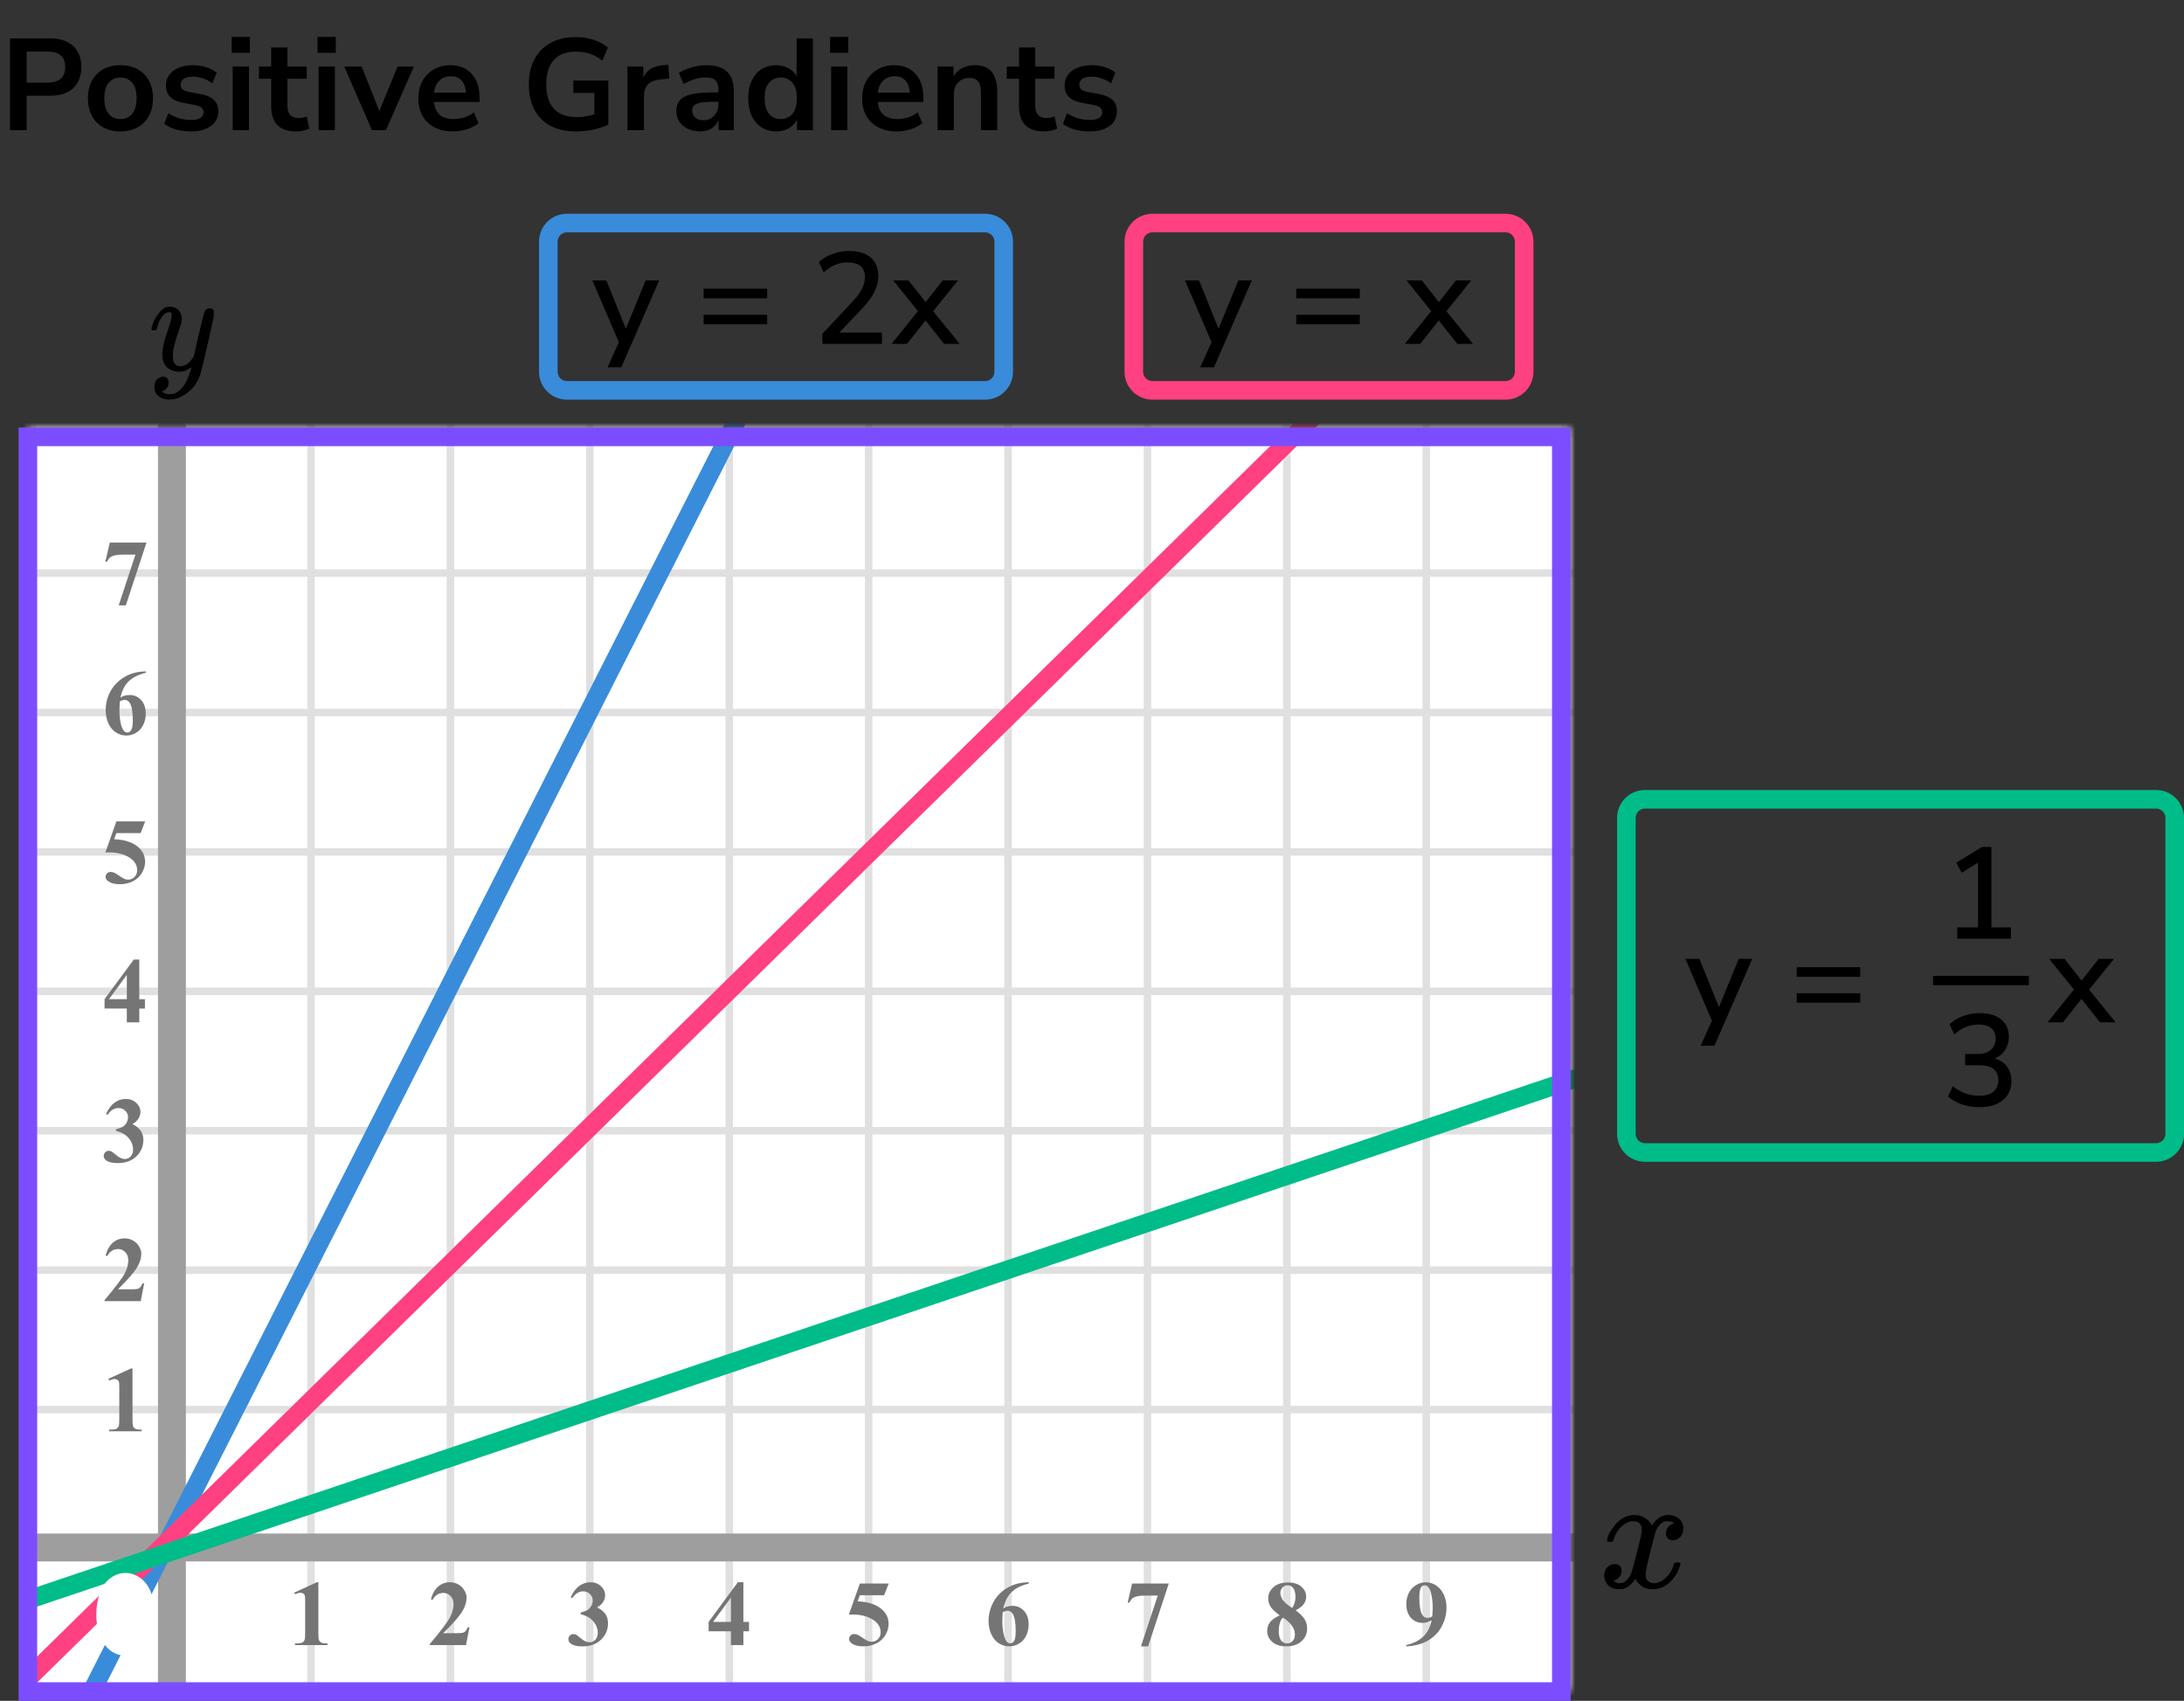 <?xml version="1.0" encoding="UTF-8"?> <svg xmlns="http://www.w3.org/2000/svg" width="235" height="183" viewBox="0 0 235 183" fill="none"><rect x="0" y="0" width="235" height="183" fill="#333333" stroke="none"/><mask id="mask0" maskUnits="userSpaceOnUse" x="3" y="46" width="166" height="136"><rect x="3" y="46" width="166" height="136" fill="#C4C4C4"></rect></mask><g mask="url(#mask0)"><mask id="mask1" maskUnits="userSpaceOnUse" x="-130" y="-131" width="500" height="484"><rect x="-130" y="-131" width="500" height="483.871" fill="white"></rect></mask><g mask="url(#mask1)"><rect x="-130" y="-131" width="500" height="483.871" fill="white"></rect><line x1="370" y1="181.661" x2="-133.226" y2="181.661" stroke="#E0E0E0" stroke-width="0.806"></line><line x1="370" y1="166.663" x2="-133.226" y2="166.663" stroke="#E0E0E0" stroke-width="0.81"></line><line x1="370" y1="151.661" x2="-133.226" y2="151.661" stroke="#E0E0E0" stroke-width="0.806"></line><line x1="370" y1="136.661" x2="-133.226" y2="136.661" stroke="#E0E0E0" stroke-width="0.806"></line><line x1="370" y1="121.661" x2="-133.226" y2="121.661" stroke="#E0E0E0" stroke-width="0.806"></line><line x1="370" y1="106.663" x2="-133.226" y2="106.663" stroke="#E0E0E0" stroke-width="0.81"></line><line x1="370" y1="91.661" x2="-133.226" y2="91.661" stroke="#E0E0E0" stroke-width="0.806"></line><line x1="370" y1="76.661" x2="-133.226" y2="76.661" stroke="#E0E0E0" stroke-width="0.806"></line><line x1="370" y1="61.661" x2="-133.226" y2="61.661" stroke="#E0E0E0" stroke-width="0.806"></line><line x1="370" y1="46.663" x2="-133.226" y2="46.663" stroke="#E0E0E0" stroke-width="0.81"></line><line x1="3.468" y1="352.871" x2="3.468" y2="-131" stroke="#E0E0E0" stroke-width="0.806"></line><line x1="18.468" y1="352.871" x2="18.468" y2="-131" stroke="#E0E0E0" stroke-width="0.806"></line><line x1="33.468" y1="352.871" x2="33.468" y2="-131" stroke="#E0E0E0" stroke-width="0.806"></line><line x1="48.466" y1="352.871" x2="48.466" y2="-131" stroke="#E0E0E0" stroke-width="0.81"></line><line x1="63.468" y1="352.871" x2="63.468" y2="-131" stroke="#E0E0E0" stroke-width="0.806"></line><line x1="78.468" y1="352.871" x2="78.468" y2="-131" stroke="#E0E0E0" stroke-width="0.806"></line><line x1="93.468" y1="352.871" x2="93.468" y2="-131" stroke="#E0E0E0" stroke-width="0.806"></line><line x1="108.466" y1="352.871" x2="108.466" y2="-131" stroke="#E0E0E0" stroke-width="0.81"></line><line x1="123.468" y1="352.871" x2="123.468" y2="-131" stroke="#E0E0E0" stroke-width="0.806"></line><line x1="138.468" y1="352.871" x2="138.468" y2="-131" stroke="#E0E0E0" stroke-width="0.806"></line><line x1="153.468" y1="352.871" x2="153.468" y2="-131" stroke="#E0E0E0" stroke-width="0.806"></line><line x1="168.466" y1="352.871" x2="168.466" y2="-131" stroke="#E0E0E0" stroke-width="0.81"></line></g><line x1="18.5" y1="-68" x2="18.5" y2="235" stroke="#9E9E9E" stroke-width="3"></line><line x1="-110" y1="166.5" x2="264" y2="166.5" stroke="#9E9E9E" stroke-width="3"></line><path d="M2 197.5L86 32" stroke="#398CDA" stroke-width="2"></path><path d="M-3 186.5L159.5 27" stroke="#FF4081" stroke-width="2"></path><path d="M-5.5 175L181.5 112" stroke="#00BC89" stroke-width="2"></path></g><path d="M15.634 173.689C15.634 174.35 15.541 174.967 15.355 175.54C15.245 175.892 15.095 176.18 14.906 176.404C14.721 176.629 14.509 176.808 14.271 176.941C14.034 177.072 13.775 177.137 13.495 177.137C13.176 177.137 12.888 177.055 12.631 176.893C12.374 176.73 12.146 176.497 11.947 176.194C11.804 175.973 11.679 175.678 11.571 175.311C11.431 174.812 11.361 174.298 11.361 173.768C11.361 173.048 11.462 172.387 11.664 171.785C11.83 171.287 12.082 170.906 12.421 170.643C12.759 170.376 13.117 170.242 13.495 170.242C13.879 170.242 14.237 170.374 14.569 170.638C14.905 170.898 15.15 171.25 15.307 171.692C15.525 172.301 15.634 172.967 15.634 173.689ZM14.13 173.68C14.13 172.521 14.123 171.845 14.11 171.653C14.078 171.201 14 170.895 13.876 170.735C13.795 170.631 13.663 170.579 13.48 170.579C13.341 170.579 13.23 170.618 13.148 170.696C13.028 170.81 12.947 171.012 12.904 171.302C12.862 171.588 12.841 172.592 12.841 174.314C12.841 175.252 12.873 175.88 12.938 176.199C12.987 176.43 13.057 176.585 13.148 176.663C13.24 176.741 13.36 176.78 13.51 176.78C13.672 176.78 13.795 176.728 13.876 176.624C14.013 176.442 14.091 176.16 14.11 175.779L14.13 173.68Z" fill="#757575"></path><path d="M15.355 175.54L14.404 175.232L14.402 175.24L15.355 175.54ZM14.906 176.404L14.141 175.761L14.135 175.767L14.906 176.404ZM14.271 176.941L14.752 177.818L14.761 177.813L14.271 176.941ZM11.947 176.194L11.108 176.738L11.111 176.743L11.947 176.194ZM11.571 175.311L10.608 175.581L10.611 175.591L11.571 175.311ZM11.664 171.785L12.612 172.103L12.613 172.101L11.664 171.785ZM12.421 170.643L13.035 171.432L13.04 171.428L12.421 170.643ZM14.569 170.638L13.947 171.421L13.956 171.427L14.569 170.638ZM15.307 171.692L14.364 172.025L14.365 172.03L15.307 171.692ZM14.13 173.68L15.13 173.689V173.68H14.13ZM14.11 171.653L15.108 171.586L15.108 171.582L14.11 171.653ZM13.876 170.735L14.666 170.123L14.664 170.12L13.876 170.735ZM13.148 170.696L13.836 171.423L13.841 171.418L13.148 170.696ZM12.904 171.302L13.894 171.448L13.894 171.446L12.904 171.302ZM12.938 176.199L11.959 176.399L11.96 176.406L12.938 176.199ZM13.876 176.624L14.664 177.24L14.67 177.232L14.676 177.224L13.876 176.624ZM14.11 175.779L15.109 175.831L15.11 175.81L15.11 175.789L14.11 175.779ZM14.634 173.689C14.634 174.256 14.555 174.768 14.404 175.232L16.307 175.848C16.528 175.167 16.634 174.445 16.634 173.689H14.634ZM14.402 175.24C14.321 175.497 14.226 175.659 14.141 175.761L15.672 177.048C15.964 176.7 16.169 176.287 16.309 175.84L14.402 175.24ZM14.135 175.767C14.023 175.904 13.905 176 13.782 176.07L14.761 177.813C15.114 177.615 15.419 177.354 15.677 177.041L14.135 175.767ZM13.791 176.064C13.706 176.111 13.613 176.137 13.495 176.137V178.137C13.937 178.137 14.362 178.032 14.752 177.818L13.791 176.064ZM13.495 176.137C13.356 176.137 13.255 176.104 13.166 176.048L12.096 177.738C12.521 178.007 12.996 178.137 13.495 178.137V176.137ZM13.166 176.048C13.05 175.974 12.918 175.852 12.783 175.646L11.111 176.743C11.373 177.142 11.698 177.485 12.096 177.738L13.166 176.048ZM12.787 175.651C12.714 175.539 12.623 175.343 12.531 175.03L10.611 175.591C10.735 176.014 10.894 176.407 11.108 176.738L12.787 175.651ZM12.534 175.04C12.419 174.632 12.361 174.209 12.361 173.768H10.361C10.361 174.387 10.443 174.993 10.609 175.581L12.534 175.04ZM12.361 173.768C12.361 173.142 12.449 172.59 12.612 172.103L10.716 171.467C10.476 172.185 10.361 172.954 10.361 173.768H12.361ZM12.613 172.101C12.73 171.748 12.884 171.549 13.035 171.432L11.806 169.854C11.281 170.263 10.93 170.826 10.715 171.469L12.613 172.101ZM13.04 171.428C13.229 171.279 13.373 171.242 13.495 171.242V169.242C12.862 169.242 12.29 169.472 11.802 169.857L13.04 171.428ZM13.495 171.242C13.63 171.242 13.773 171.282 13.947 171.421L15.191 169.855C14.702 169.466 14.129 169.242 13.495 169.242V171.242ZM13.956 171.427C14.124 171.558 14.264 171.743 14.364 172.025L16.25 171.36C16.037 170.756 15.685 170.238 15.183 169.848L13.956 171.427ZM14.365 172.03C14.54 172.518 14.634 173.068 14.634 173.689H16.634C16.634 172.865 16.509 172.084 16.248 171.355L14.365 172.03ZM15.13 173.68C15.13 172.542 15.124 171.821 15.108 171.586L13.113 171.721C13.123 171.87 13.13 172.5 13.13 173.68H15.13ZM15.108 171.582C15.089 171.319 15.055 171.067 14.996 170.837C14.94 170.618 14.846 170.354 14.666 170.123L13.086 171.348C13.07 171.327 13.059 171.31 13.052 171.299C13.046 171.288 13.043 171.281 13.043 171.28C13.043 171.28 13.049 171.295 13.058 171.332C13.078 171.408 13.099 171.535 13.113 171.725L15.108 171.582ZM14.664 170.12C14.328 169.69 13.847 169.579 13.48 169.579V171.579C13.48 171.579 13.428 171.58 13.349 171.548C13.261 171.514 13.165 171.449 13.088 171.351L14.664 170.12ZM13.48 169.579C13.148 169.579 12.766 169.677 12.456 169.975L13.841 171.418C13.775 171.481 13.699 171.525 13.625 171.551C13.555 171.576 13.503 171.579 13.48 171.579V169.579ZM12.461 169.97C12.093 170.318 11.967 170.797 11.915 171.157L13.894 171.446C13.9 171.402 13.907 171.369 13.913 171.345C13.919 171.321 13.924 171.309 13.925 171.307C13.925 171.305 13.921 171.317 13.908 171.337C13.895 171.357 13.872 171.388 13.836 171.423L12.461 169.97ZM11.915 171.156C11.883 171.373 11.867 171.764 11.857 172.249C11.846 172.761 11.841 173.451 11.841 174.314H13.841C13.841 173.456 13.846 172.783 13.857 172.291C13.862 172.045 13.868 171.849 13.875 171.7C13.879 171.626 13.883 171.567 13.886 171.522C13.888 171.5 13.89 171.482 13.891 171.469C13.892 171.462 13.892 171.457 13.893 171.454C13.893 171.452 13.893 171.45 13.893 171.449C13.893 171.449 13.893 171.449 13.893 171.448C13.893 171.448 13.893 171.448 13.893 171.448C13.894 171.448 13.894 171.448 13.894 171.448L11.915 171.156ZM11.841 174.314C11.841 175.238 11.87 175.966 11.959 176.399L13.918 175.999C13.877 175.795 13.841 175.266 13.841 174.314H11.841ZM11.96 176.406C12.017 176.676 12.141 177.117 12.498 177.422L13.799 175.904C13.852 175.949 13.886 175.992 13.906 176.021C13.926 176.05 13.936 176.07 13.939 176.076C13.943 176.085 13.932 176.063 13.917 175.993L11.96 176.406ZM12.498 177.422C12.812 177.691 13.182 177.78 13.51 177.78V175.78C13.521 175.78 13.56 175.782 13.616 175.8C13.674 175.819 13.739 175.852 13.799 175.904L12.498 177.422ZM13.51 177.78C13.902 177.78 14.349 177.642 14.664 177.24L13.088 176.008C13.152 175.927 13.237 175.861 13.331 175.821C13.419 175.784 13.486 175.78 13.51 175.78V177.78ZM14.676 177.224C14.988 176.808 15.085 176.29 15.109 175.831L13.112 175.728C13.105 175.866 13.088 175.956 13.073 176.009C13.059 176.062 13.052 176.056 13.076 176.024L14.676 177.224ZM15.11 175.789L15.13 173.689L13.13 173.67L13.11 175.77L15.11 175.789Z" fill="white"></path><path d="M14.257 147.242V152.657C14.257 153.064 14.275 153.325 14.31 153.438C14.346 153.549 14.421 153.64 14.535 153.712C14.649 153.784 14.831 153.819 15.082 153.819H15.233V154H11.747V153.819H11.923C12.206 153.819 12.408 153.787 12.528 153.722C12.649 153.657 12.73 153.567 12.773 153.453C12.815 153.339 12.836 153.074 12.836 152.657V149.225C12.836 148.919 12.821 148.728 12.792 148.653C12.763 148.575 12.707 148.51 12.626 148.458C12.548 148.403 12.457 148.375 12.352 148.375C12.187 148.375 11.985 148.427 11.747 148.531L11.659 148.355L14.096 147.242H14.257Z" fill="#757575"></path><path d="M15.141 140H11.244V139.893C12.439 138.47 13.163 137.513 13.417 137.021C13.674 136.53 13.803 136.05 13.803 135.581C13.803 135.239 13.697 134.956 13.485 134.731C13.274 134.504 13.015 134.39 12.709 134.39C12.208 134.39 11.819 134.64 11.542 135.142L11.361 135.078C11.537 134.453 11.804 133.991 12.162 133.691C12.52 133.392 12.934 133.242 13.402 133.242C13.738 133.242 14.044 133.32 14.32 133.477C14.597 133.633 14.813 133.848 14.97 134.121C15.126 134.391 15.204 134.645 15.204 134.883C15.204 135.316 15.084 135.755 14.843 136.201C14.514 136.803 13.796 137.643 12.69 138.721H14.12C14.472 138.721 14.7 138.706 14.804 138.677C14.911 138.647 14.999 138.599 15.067 138.53C15.136 138.459 15.225 138.311 15.336 138.086H15.512L15.141 140Z" fill="#757575"></path><path d="M12.479 121.68V121.509C12.851 121.401 13.108 121.302 13.251 121.211C13.394 121.117 13.518 120.975 13.622 120.786C13.726 120.594 13.778 120.4 13.778 120.205C13.778 119.935 13.679 119.704 13.48 119.512C13.285 119.316 13.041 119.219 12.748 119.219C12.292 119.219 11.905 119.46 11.586 119.941L11.405 119.878C11.64 119.334 11.939 118.926 12.304 118.652C12.671 118.379 13.08 118.242 13.529 118.242C13.988 118.242 14.366 118.382 14.662 118.662C14.962 118.942 15.111 119.269 15.111 119.644C15.111 119.888 15.041 120.124 14.901 120.352C14.765 120.576 14.548 120.775 14.252 120.947C14.633 121.133 14.922 121.362 15.121 121.636C15.323 121.906 15.424 122.246 15.424 122.656C15.424 123.346 15.173 123.934 14.672 124.419C14.174 124.901 13.505 125.142 12.665 125.142C12.105 125.142 11.697 125.049 11.44 124.863C11.254 124.733 11.161 124.565 11.161 124.36C11.161 124.211 11.215 124.084 11.322 123.979C11.43 123.872 11.553 123.818 11.693 123.818C11.801 123.818 11.902 123.841 11.996 123.887C12.048 123.913 12.232 124.056 12.548 124.316C12.867 124.574 13.165 124.702 13.441 124.702C13.682 124.702 13.889 124.608 14.062 124.419C14.234 124.227 14.32 123.984 14.32 123.691C14.32 123.245 14.164 122.835 13.852 122.461C13.539 122.083 13.082 121.823 12.479 121.68Z" fill="#757575"></path><path d="M11.249 107.505L14.394 103.242H14.989V107.505H15.595V108.516H14.989V110H13.646V108.516H11.249V107.505ZM11.723 107.505H13.646V104.893L11.723 107.505Z" fill="#757575"></path><path d="M12.523 88.379H15.624L15.131 89.639H12.523L12.274 90.298C13.398 90.34 14.262 90.62 14.867 91.138C15.365 91.564 15.614 92.095 15.614 92.73C15.614 93.136 15.499 93.535 15.268 93.926C15.037 94.313 14.711 94.613 14.291 94.824C13.871 95.033 13.411 95.137 12.909 95.137C12.369 95.137 11.954 95.036 11.664 94.834C11.462 94.691 11.361 94.528 11.361 94.346C11.361 94.206 11.413 94.082 11.518 93.975C11.625 93.867 11.749 93.814 11.889 93.814C12.016 93.814 12.144 93.84 12.274 93.892C12.405 93.944 12.628 94.08 12.943 94.302C13.142 94.439 13.313 94.533 13.456 94.585C13.557 94.624 13.671 94.644 13.798 94.644C14.065 94.644 14.291 94.546 14.477 94.351C14.665 94.155 14.76 93.921 14.76 93.647C14.76 93.075 14.473 92.609 13.9 92.251C13.328 91.893 12.605 91.714 11.732 91.714C11.645 91.714 11.513 91.716 11.337 91.719L12.523 88.379Z" fill="#757575"></path><path d="M15.697 72.242V72.379C15.108 72.529 14.634 72.722 14.276 72.96C13.921 73.194 13.64 73.481 13.432 73.819C13.227 74.155 13.067 74.571 12.953 75.069C13.096 74.972 13.215 74.908 13.31 74.879C13.521 74.814 13.734 74.781 13.949 74.781C14.444 74.781 14.856 74.962 15.185 75.323C15.517 75.681 15.683 76.171 15.683 76.793C15.683 77.229 15.593 77.63 15.414 77.994C15.235 78.359 14.981 78.64 14.652 78.839C14.324 79.037 13.972 79.137 13.598 79.137C13.191 79.137 12.815 79.026 12.47 78.805C12.125 78.58 11.854 78.253 11.659 77.823C11.467 77.394 11.371 76.926 11.371 76.422C11.371 75.68 11.549 74.99 11.903 74.352C12.261 73.71 12.768 73.201 13.422 72.823C14.079 72.442 14.838 72.249 15.697 72.242ZM12.89 75.465C12.864 75.914 12.851 76.243 12.851 76.451C12.851 76.9 12.893 77.335 12.977 77.755C13.065 78.175 13.184 78.469 13.334 78.639C13.441 78.759 13.568 78.819 13.715 78.819C13.865 78.819 13.998 78.733 14.115 78.561C14.232 78.385 14.291 78.03 14.291 77.496C14.291 76.598 14.182 75.978 13.964 75.636C13.824 75.414 13.635 75.304 13.398 75.304C13.267 75.304 13.098 75.357 12.89 75.465Z" fill="#757575"></path><path d="M12.773 65.137L14.574 59.673H13.202C12.665 59.673 12.261 59.743 11.991 59.883C11.802 59.98 11.646 60.164 11.523 60.435H11.337L11.815 58.379H15.761L13.539 65.137H12.773Z" fill="#757575"></path><path d="M34.257 170.242V175.657C34.257 176.064 34.275 176.325 34.31 176.438C34.346 176.549 34.421 176.64 34.535 176.712C34.649 176.784 34.831 176.819 35.082 176.819H35.233V177H31.747V176.819H31.923C32.206 176.819 32.408 176.787 32.528 176.722C32.649 176.657 32.73 176.567 32.773 176.453C32.815 176.339 32.836 176.074 32.836 175.657V172.225C32.836 171.919 32.821 171.728 32.792 171.653C32.763 171.575 32.707 171.51 32.626 171.458C32.548 171.403 32.457 171.375 32.352 171.375C32.187 171.375 31.985 171.427 31.747 171.531L31.659 171.355L34.096 170.242H34.257Z" fill="#757575"></path><path d="M50.141 177H46.244V176.893C47.439 175.47 48.163 174.513 48.417 174.021C48.674 173.53 48.803 173.05 48.803 172.581C48.803 172.239 48.697 171.956 48.485 171.731C48.274 171.504 48.015 171.39 47.709 171.39C47.208 171.39 46.819 171.64 46.542 172.142L46.361 172.078C46.537 171.453 46.804 170.991 47.162 170.691C47.52 170.392 47.934 170.242 48.402 170.242C48.738 170.242 49.044 170.32 49.32 170.477C49.597 170.633 49.813 170.848 49.97 171.121C50.126 171.391 50.204 171.645 50.204 171.883C50.204 172.316 50.084 172.755 49.843 173.201C49.514 173.803 48.796 174.643 47.69 175.721H49.12C49.472 175.721 49.7 175.706 49.804 175.677C49.911 175.647 49.999 175.599 50.067 175.53C50.136 175.459 50.225 175.311 50.336 175.086H50.512L50.141 177Z" fill="#757575"></path><path d="M62.48 173.68V173.509C62.851 173.401 63.108 173.302 63.251 173.211C63.394 173.117 63.518 172.975 63.622 172.786C63.726 172.594 63.778 172.4 63.778 172.205C63.778 171.935 63.679 171.704 63.48 171.512C63.285 171.316 63.041 171.219 62.748 171.219C62.292 171.219 61.905 171.46 61.586 171.941L61.405 171.878C61.64 171.334 61.939 170.926 62.304 170.652C62.672 170.379 63.08 170.242 63.529 170.242C63.988 170.242 64.366 170.382 64.662 170.662C64.962 170.942 65.111 171.269 65.111 171.644C65.111 171.888 65.041 172.124 64.901 172.352C64.765 172.576 64.548 172.775 64.252 172.947C64.633 173.133 64.922 173.362 65.121 173.636C65.323 173.906 65.424 174.246 65.424 174.656C65.424 175.346 65.173 175.934 64.672 176.419C64.174 176.901 63.505 177.142 62.665 177.142C62.105 177.142 61.697 177.049 61.44 176.863C61.254 176.733 61.161 176.565 61.161 176.36C61.161 176.211 61.215 176.084 61.322 175.979C61.43 175.872 61.553 175.818 61.693 175.818C61.801 175.818 61.902 175.841 61.996 175.887C62.048 175.913 62.232 176.056 62.548 176.316C62.867 176.574 63.165 176.702 63.441 176.702C63.682 176.702 63.889 176.608 64.061 176.419C64.234 176.227 64.32 175.984 64.32 175.691C64.32 175.245 64.164 174.835 63.852 174.461C63.539 174.083 63.082 173.823 62.48 173.68Z" fill="#757575"></path><path d="M76.249 174.505L79.394 170.242H79.989V174.505H80.595V175.516H79.989V177H78.647V175.516H76.249V174.505ZM76.723 174.505H78.647V171.893L76.723 174.505Z" fill="#757575"></path><path d="M92.523 170.379H95.624L95.131 171.639H92.523L92.274 172.298C93.397 172.34 94.262 172.62 94.867 173.138C95.365 173.564 95.614 174.095 95.614 174.729C95.614 175.136 95.499 175.535 95.268 175.926C95.037 176.313 94.711 176.613 94.291 176.824C93.871 177.033 93.41 177.137 92.909 177.137C92.369 177.137 91.954 177.036 91.664 176.834C91.462 176.691 91.361 176.528 91.361 176.346C91.361 176.206 91.413 176.082 91.518 175.975C91.625 175.867 91.749 175.813 91.889 175.813C92.016 175.813 92.144 175.84 92.274 175.892C92.405 175.944 92.628 176.08 92.943 176.302C93.142 176.438 93.313 176.533 93.456 176.585C93.557 176.624 93.671 176.644 93.798 176.644C94.065 176.644 94.291 176.546 94.477 176.351C94.665 176.155 94.76 175.921 94.76 175.647C94.76 175.075 94.473 174.609 93.9 174.251C93.328 173.893 92.605 173.714 91.732 173.714C91.644 173.714 91.513 173.715 91.337 173.719L92.523 170.379Z" fill="#757575"></path><path d="M110.697 170.242V170.379C110.108 170.529 109.634 170.722 109.276 170.96C108.922 171.194 108.64 171.481 108.432 171.819C108.227 172.155 108.067 172.571 107.953 173.069C108.096 172.972 108.215 172.908 108.31 172.879C108.521 172.814 108.734 172.781 108.949 172.781C109.444 172.781 109.856 172.962 110.185 173.323C110.517 173.681 110.683 174.171 110.683 174.793C110.683 175.229 110.593 175.63 110.414 175.994C110.235 176.359 109.981 176.64 109.652 176.839C109.324 177.037 108.972 177.137 108.598 177.137C108.191 177.137 107.815 177.026 107.47 176.805C107.125 176.58 106.854 176.253 106.659 175.823C106.467 175.394 106.371 174.926 106.371 174.422C106.371 173.68 106.549 172.99 106.903 172.352C107.261 171.71 107.768 171.201 108.422 170.823C109.079 170.442 109.838 170.249 110.697 170.242ZM107.89 173.465C107.864 173.914 107.851 174.243 107.851 174.451C107.851 174.9 107.893 175.335 107.978 175.755C108.065 176.175 108.184 176.469 108.334 176.639C108.441 176.759 108.568 176.819 108.715 176.819C108.865 176.819 108.998 176.733 109.115 176.561C109.232 176.385 109.291 176.03 109.291 175.496C109.291 174.598 109.182 173.978 108.964 173.636C108.824 173.414 108.635 173.304 108.397 173.304C108.267 173.304 108.098 173.357 107.89 173.465Z" fill="#757575"></path><path d="M122.772 177.137L124.574 171.673H123.202C122.665 171.673 122.261 171.743 121.991 171.883C121.802 171.98 121.646 172.164 121.522 172.435H121.337L121.815 170.379H125.761L123.539 177.137H122.772Z" fill="#757575"></path><path d="M139.408 173.26C139.874 173.602 140.196 173.921 140.375 174.217C140.557 174.51 140.648 174.847 140.648 175.228C140.648 175.761 140.447 176.214 140.043 176.585C139.643 176.953 139.097 177.137 138.407 177.137C137.753 177.137 137.247 176.976 136.889 176.653C136.531 176.331 136.352 175.937 136.352 175.472C136.352 175.117 136.454 174.806 136.659 174.539C136.868 174.272 137.213 174.028 137.694 173.807C137.17 173.406 136.833 173.079 136.684 172.825C136.537 172.571 136.464 172.277 136.464 171.941C136.464 171.499 136.651 171.11 137.025 170.774C137.403 170.436 137.919 170.267 138.573 170.267C139.205 170.267 139.69 170.416 140.028 170.716C140.37 171.012 140.541 171.368 140.541 171.785C140.541 172.098 140.448 172.374 140.263 172.615C140.08 172.853 139.796 173.068 139.408 173.26ZM139.037 173.011C139.158 172.848 139.247 172.666 139.306 172.464C139.364 172.262 139.394 172.041 139.394 171.8C139.394 171.377 139.302 171.053 139.12 170.828C138.983 170.656 138.795 170.569 138.554 170.569C138.336 170.569 138.15 170.649 137.997 170.809C137.844 170.965 137.768 171.16 137.768 171.395C137.768 171.632 137.852 171.88 138.021 172.137C138.194 172.391 138.533 172.682 139.037 173.011ZM138.061 174.041C137.96 174.132 137.888 174.215 137.846 174.29C137.781 174.404 137.722 174.57 137.67 174.788C137.618 175.006 137.592 175.234 137.592 175.472C137.592 175.778 137.631 176.035 137.709 176.243C137.787 176.448 137.898 176.596 138.041 176.688C138.188 176.779 138.337 176.824 138.49 176.824C138.728 176.824 138.928 176.738 139.091 176.565C139.254 176.39 139.335 176.15 139.335 175.848C139.335 175.216 138.91 174.614 138.061 174.041Z" fill="#757575"></path><path d="M151.308 177.137V177C151.848 176.876 152.305 176.694 152.68 176.453C153.057 176.212 153.355 175.914 153.573 175.56C153.795 175.205 153.949 174.796 154.037 174.334C153.835 174.438 153.663 174.511 153.52 174.554C153.38 174.593 153.231 174.612 153.075 174.612C152.574 174.612 152.156 174.432 151.82 174.07C151.488 173.709 151.322 173.214 151.322 172.586C151.322 172.15 151.412 171.751 151.591 171.39C151.773 171.025 152.032 170.743 152.367 170.545C152.702 170.343 153.051 170.242 153.412 170.242C153.799 170.242 154.166 170.353 154.511 170.574C154.856 170.796 155.131 171.116 155.336 171.536C155.541 171.956 155.644 172.435 155.644 172.972C155.644 173.668 155.476 174.336 155.141 174.974C154.809 175.612 154.312 176.124 153.651 176.512C152.991 176.896 152.209 177.104 151.308 177.137ZM154.11 173.924C154.143 173.559 154.159 173.239 154.159 172.962C154.159 172.369 154.091 171.818 153.954 171.307C153.876 171.023 153.76 170.815 153.607 170.682C153.526 170.61 153.42 170.574 153.29 170.574C153.127 170.574 153 170.644 152.909 170.784C152.782 170.976 152.719 171.342 152.719 171.883C152.719 172.785 152.826 173.406 153.041 173.748C153.181 173.969 153.37 174.08 153.607 174.08C153.734 174.08 153.902 174.028 154.11 173.924Z" fill="#757575"></path><path d="M1.078 14V4.13H5.362C6.445 4.13 7.28 4.401 7.868 4.942C8.456 5.483 8.75 6.239 8.75 7.21C8.75 8.181 8.456 8.941 7.868 9.492C7.28 10.033 6.445 10.304 5.362 10.304H2.87V14H1.078ZM2.87 8.89H5.082C6.37 8.89 7.014 8.33 7.014 7.21C7.014 6.099 6.37 5.544 5.082 5.544H2.87V8.89ZM12.959 14.14C12.25 14.14 11.634 13.995 11.111 13.706C10.589 13.417 10.183 13.006 9.893 12.474C9.604 11.933 9.459 11.298 9.459 10.57C9.459 9.842 9.604 9.212 9.893 8.68C10.183 8.148 10.589 7.737 11.111 7.448C11.634 7.159 12.25 7.014 12.959 7.014C13.669 7.014 14.285 7.159 14.807 7.448C15.33 7.737 15.736 8.148 16.025 8.68C16.315 9.212 16.459 9.842 16.459 10.57C16.459 11.298 16.315 11.933 16.025 12.474C15.736 13.006 15.33 13.417 14.807 13.706C14.285 13.995 13.669 14.14 12.959 14.14ZM12.959 12.81C13.482 12.81 13.902 12.623 14.219 12.25C14.537 11.867 14.695 11.307 14.695 10.57C14.695 9.823 14.537 9.268 14.219 8.904C13.902 8.531 13.482 8.344 12.959 8.344C12.437 8.344 12.017 8.531 11.699 8.904C11.382 9.268 11.223 9.823 11.223 10.57C11.223 11.307 11.382 11.867 11.699 12.25C12.017 12.623 12.437 12.81 12.959 12.81ZM20.56 14.14C19.981 14.14 19.44 14.07 18.936 13.93C18.432 13.79 18.012 13.589 17.676 13.328L18.124 12.18C18.469 12.413 18.856 12.595 19.286 12.726C19.715 12.847 20.144 12.908 20.574 12.908C21.022 12.908 21.353 12.833 21.568 12.684C21.792 12.525 21.904 12.32 21.904 12.068C21.904 11.676 21.614 11.424 21.036 11.312L19.636 11.046C18.45 10.822 17.858 10.206 17.858 9.198C17.858 8.75 17.979 8.363 18.222 8.036C18.474 7.709 18.819 7.457 19.258 7.28C19.696 7.103 20.2 7.014 20.77 7.014C21.255 7.014 21.722 7.084 22.17 7.224C22.618 7.355 23 7.555 23.318 7.826L22.842 8.974C22.571 8.75 22.244 8.573 21.862 8.442C21.488 8.311 21.129 8.246 20.784 8.246C20.326 8.246 19.986 8.325 19.762 8.484C19.547 8.643 19.44 8.853 19.44 9.114C19.44 9.525 19.706 9.777 20.238 9.87L21.638 10.136C22.244 10.248 22.702 10.453 23.01 10.752C23.327 11.051 23.486 11.452 23.486 11.956C23.486 12.637 23.22 13.174 22.688 13.566C22.156 13.949 21.446 14.14 20.56 14.14ZM24.928 5.684V3.976H26.888V5.684H24.928ZM25.04 14V7.154H26.79V14H25.04ZM31.894 14.14C30.083 14.14 29.178 13.244 29.178 11.452V8.47H27.862V7.154H29.178V5.11H30.928V7.154H33V8.47H30.928V11.354C30.928 11.802 31.026 12.138 31.222 12.362C31.418 12.586 31.735 12.698 32.174 12.698C32.305 12.698 32.44 12.684 32.58 12.656C32.72 12.619 32.865 12.581 33.014 12.544L33.28 13.832C33.112 13.925 32.897 14 32.636 14.056C32.384 14.112 32.137 14.14 31.894 14.14ZM34.169 5.684V3.976H36.129V5.684H34.169ZM34.281 14V7.154H36.031V14H34.281ZM40.016 14L37.047 7.154H38.91L40.813 11.942L42.788 7.154H44.538L41.528 14H40.016ZM48.77 14.14C47.995 14.14 47.328 13.995 46.767 13.706C46.208 13.417 45.773 13.006 45.465 12.474C45.167 11.942 45.017 11.312 45.017 10.584C45.017 9.875 45.162 9.254 45.452 8.722C45.75 8.19 46.156 7.775 46.669 7.476C47.192 7.168 47.785 7.014 48.447 7.014C49.418 7.014 50.184 7.322 50.743 7.938C51.313 8.554 51.597 9.394 51.597 10.458V10.976H46.697C46.828 12.199 47.528 12.81 48.797 12.81C49.18 12.81 49.563 12.754 49.946 12.642C50.328 12.521 50.678 12.334 50.995 12.082L51.486 13.258C51.159 13.529 50.748 13.743 50.254 13.902C49.759 14.061 49.264 14.14 48.77 14.14ZM48.517 8.204C48.004 8.204 47.589 8.363 47.272 8.68C46.954 8.997 46.763 9.427 46.697 9.968H50.142C50.104 9.399 49.946 8.965 49.666 8.666C49.395 8.358 49.012 8.204 48.517 8.204ZM61.971 14.14C60.879 14.14 59.955 13.935 59.199 13.524C58.452 13.113 57.883 12.53 57.491 11.774C57.099 11.018 56.903 10.122 56.903 9.086C56.903 8.041 57.103 7.14 57.505 6.384C57.906 5.619 58.485 5.031 59.241 4.62C59.997 4.2 60.902 3.99 61.957 3.99C62.648 3.99 63.296 4.093 63.903 4.298C64.51 4.494 65.013 4.769 65.415 5.124L64.813 6.524C64.374 6.179 63.926 5.931 63.469 5.782C63.011 5.633 62.508 5.558 61.957 5.558C60.911 5.558 60.118 5.861 59.577 6.468C59.045 7.075 58.779 7.947 58.779 9.086C58.779 10.234 59.054 11.107 59.605 11.704C60.156 12.301 60.972 12.6 62.055 12.6C62.363 12.6 62.675 12.577 62.993 12.53C63.319 12.474 63.642 12.395 63.959 12.292V9.996H61.691V8.666H65.457V13.412C64.999 13.636 64.458 13.813 63.833 13.944C63.208 14.075 62.587 14.14 61.971 14.14ZM67.516 14V7.154H69.224V8.358C69.559 7.546 70.278 7.098 71.379 7.014L71.912 6.972L72.023 8.456L71.016 8.554C69.868 8.666 69.293 9.254 69.293 10.318V14H67.516ZM75.334 14.14C74.839 14.14 74.395 14.047 74.004 13.86C73.621 13.664 73.317 13.403 73.094 13.076C72.879 12.749 72.772 12.381 72.772 11.97C72.772 11.466 72.902 11.069 73.163 10.78C73.425 10.481 73.85 10.267 74.438 10.136C75.025 10.005 75.814 9.94 76.803 9.94H77.293V9.646C77.293 9.179 77.191 8.843 76.986 8.638C76.78 8.433 76.435 8.33 75.95 8.33C75.567 8.33 75.175 8.391 74.773 8.512C74.372 8.624 73.966 8.801 73.555 9.044L73.052 7.854C73.294 7.686 73.579 7.541 73.906 7.42C74.242 7.289 74.591 7.191 74.956 7.126C75.329 7.051 75.679 7.014 76.005 7.014C77.004 7.014 77.746 7.247 78.231 7.714C78.717 8.171 78.96 8.885 78.96 9.856V14H77.322V12.908C77.163 13.291 76.911 13.594 76.566 13.818C76.22 14.033 75.809 14.14 75.334 14.14ZM75.698 12.936C76.155 12.936 76.533 12.777 76.832 12.46C77.139 12.143 77.293 11.741 77.293 11.256V10.948H76.817C75.94 10.948 75.329 11.018 74.984 11.158C74.647 11.289 74.48 11.531 74.48 11.886C74.48 12.194 74.587 12.446 74.802 12.642C75.016 12.838 75.315 12.936 75.698 12.936ZM83.518 14.14C82.921 14.14 82.393 13.995 81.936 13.706C81.488 13.417 81.138 13.006 80.886 12.474C80.634 11.933 80.508 11.298 80.508 10.57C80.508 9.833 80.634 9.203 80.886 8.68C81.138 8.148 81.488 7.737 81.936 7.448C82.393 7.159 82.921 7.014 83.518 7.014C84.003 7.014 84.442 7.121 84.834 7.336C85.226 7.551 85.52 7.835 85.716 8.19V4.13H87.466V14H85.758V12.866C85.571 13.258 85.277 13.571 84.876 13.804C84.475 14.028 84.022 14.14 83.518 14.14ZM84.008 12.81C84.531 12.81 84.951 12.623 85.268 12.25C85.585 11.867 85.744 11.307 85.744 10.57C85.744 9.823 85.585 9.268 85.268 8.904C84.951 8.531 84.531 8.344 84.008 8.344C83.485 8.344 83.065 8.531 82.748 8.904C82.43 9.268 82.272 9.823 82.272 10.57C82.272 11.307 82.43 11.867 82.748 12.25C83.065 12.623 83.485 12.81 84.008 12.81ZM89.318 5.684V3.976H91.278V5.684H89.318ZM89.43 14V7.154H91.18V14H89.43ZM96.523 14.14C95.748 14.14 95.081 13.995 94.521 13.706C93.961 13.417 93.527 13.006 93.219 12.474C92.92 11.942 92.771 11.312 92.771 10.584C92.771 9.875 92.915 9.254 93.205 8.722C93.503 8.19 93.909 7.775 94.423 7.476C94.945 7.168 95.538 7.014 96.201 7.014C97.171 7.014 97.937 7.322 98.497 7.938C99.066 8.554 99.351 9.394 99.351 10.458V10.976H94.451C94.581 12.199 95.281 12.81 96.551 12.81C96.933 12.81 97.316 12.754 97.699 12.642C98.081 12.521 98.431 12.334 98.749 12.082L99.239 13.258C98.912 13.529 98.501 13.743 98.007 13.902C97.512 14.061 97.017 14.14 96.523 14.14ZM96.271 8.204C95.757 8.204 95.342 8.363 95.025 8.68C94.707 8.997 94.516 9.427 94.451 9.968H97.895C97.857 9.399 97.699 8.965 97.419 8.666C97.148 8.358 96.765 8.204 96.271 8.204ZM100.887 14V7.154H102.595V8.218C102.828 7.826 103.141 7.527 103.533 7.322C103.934 7.117 104.382 7.014 104.877 7.014C106.491 7.014 107.299 7.952 107.299 9.828V14H105.549V9.912C105.549 9.38 105.446 8.993 105.241 8.75C105.045 8.507 104.737 8.386 104.317 8.386C103.803 8.386 103.393 8.549 103.085 8.876C102.786 9.193 102.637 9.618 102.637 10.15V14H100.887ZM112.362 14.14C110.551 14.14 109.646 13.244 109.646 11.452V8.47H108.33V7.154H109.646V5.11H111.396V7.154H113.468V8.47H111.396V11.354C111.396 11.802 111.494 12.138 111.69 12.362C111.886 12.586 112.203 12.698 112.642 12.698C112.773 12.698 112.908 12.684 113.048 12.656C113.188 12.619 113.333 12.581 113.482 12.544L113.748 13.832C113.58 13.925 113.365 14 113.104 14.056C112.852 14.112 112.605 14.14 112.362 14.14ZM117.255 14.14C116.676 14.14 116.135 14.07 115.631 13.93C115.127 13.79 114.707 13.589 114.371 13.328L114.819 12.18C115.164 12.413 115.552 12.595 115.981 12.726C116.41 12.847 116.84 12.908 117.269 12.908C117.717 12.908 118.048 12.833 118.263 12.684C118.487 12.525 118.599 12.32 118.599 12.068C118.599 11.676 118.31 11.424 117.731 11.312L116.331 11.046C115.146 10.822 114.553 10.206 114.553 9.198C114.553 8.75 114.674 8.363 114.917 8.036C115.169 7.709 115.514 7.457 115.953 7.28C116.392 7.103 116.896 7.014 117.465 7.014C117.95 7.014 118.417 7.084 118.865 7.224C119.313 7.355 119.696 7.555 120.013 7.826L119.537 8.974C119.266 8.75 118.94 8.573 118.557 8.442C118.184 8.311 117.824 8.246 117.479 8.246C117.022 8.246 116.681 8.325 116.457 8.484C116.242 8.643 116.135 8.853 116.135 9.114C116.135 9.525 116.401 9.777 116.933 9.87L118.333 10.136C118.94 10.248 119.397 10.453 119.705 10.752C120.022 11.051 120.181 11.452 120.181 11.956C120.181 12.637 119.915 13.174 119.383 13.566C118.851 13.949 118.142 14.14 117.255 14.14Z" fill="black"></path><path d="M61 25H106V23H61V25ZM107 26V40H109V26H107ZM106 41H61V43H106V41ZM60 40V26H58V40H60ZM61 41C60.448 41 60 40.552 60 40H58C58 41.657 59.343 43 61 43V41ZM107 40C107 40.552 106.552 41 106 41V43C107.657 43 109 41.657 109 40H107ZM106 25C106.552 25 107 25.448 107 26H109C109 24.343 107.657 23 106 23V25ZM61 23C59.343 23 58 24.343 58 26H60C60 25.448 60.448 25 61 25V23Z" fill="#398CDA"></path><path d="M65.371 39.52L66.589 36.818L63.733 30.168H65.245L67.345 35.362L69.473 30.168H70.929L66.855 39.52H65.371ZM75.712 32.1V31.064H82.544V32.1H75.712ZM75.712 34.886V33.864H82.544V34.886H75.712ZM88.49 37V35.922L91.78 32.394C92.237 31.899 92.564 31.451 92.76 31.05C92.966 30.649 93.068 30.243 93.068 29.832C93.068 28.768 92.443 28.236 91.192 28.236C90.24 28.236 89.386 28.595 88.63 29.314L88.112 28.208C88.486 27.844 88.962 27.555 89.54 27.34C90.119 27.116 90.721 27.004 91.346 27.004C92.364 27.004 93.143 27.237 93.684 27.704C94.235 28.171 94.51 28.838 94.51 29.706C94.51 30.294 94.365 30.868 94.076 31.428C93.796 31.988 93.353 32.585 92.746 33.22L90.31 35.782H94.902V37H88.49ZM95.929 37L98.771 33.472L96.111 30.168H97.763L99.597 32.506L101.431 30.168H103.083L100.409 33.486L103.265 37H101.585L99.583 34.48L97.595 37H95.929Z" fill="black"></path><path d="M124 25H162V23H124V25ZM163 26V40H165V26H163ZM162 41H124V43H162V41ZM123 40V26H121V40H123ZM124 41C123.448 41 123 40.552 123 40H121C121 41.657 122.343 43 124 43V41ZM163 40C163 40.552 162.552 41 162 41V43C163.657 43 165 41.657 165 40H163ZM162 25C162.552 25 163 25.448 163 26H165C165 24.343 163.657 23 162 23V25ZM124 23C122.343 23 121 24.343 121 26H123C123 25.448 123.448 25 124 25V23Z" fill="#FF4081"></path><path d="M129.143 39.52L130.361 36.818L127.505 30.168H129.017L131.117 35.362L133.245 30.168H134.701L130.627 39.52H129.143ZM139.484 32.1V31.064H146.316V32.1H139.484ZM139.484 34.886V33.864H146.316V34.886H139.484ZM151.156 37L153.998 33.472L151.338 30.168H152.99L154.824 32.506L156.658 30.168H158.31L155.636 33.486L158.492 37H156.812L154.81 34.48L152.822 37H151.156Z" fill="black"></path><path d="M177 87H232V85H177V87ZM233 88V122H235V88H233ZM232 123H177V125H232V123ZM176 122V88H174V122H176ZM177 123C176.448 123 176 122.552 176 122H174C174 123.657 175.343 125 177 125V123ZM233 122C233 122.552 232.552 123 232 123V125C233.657 125 235 123.657 235 122H233ZM232 87C232.552 87 233 87.448 233 88H235C235 86.343 233.657 85 232 85V87ZM177 85C175.343 85 174 86.343 174 88H176C176 87.448 176.448 87 177 87V85Z" fill="#00BC89"></path><path d="M182.988 112.52L184.206 109.818L181.35 103.168H182.862L184.962 108.362L187.09 103.168H188.546L184.472 112.52H182.988ZM193.329 105.1V104.064H200.161V105.1H193.329ZM193.329 107.886V106.864H200.161V107.886H193.329ZM220.312 110L223.154 106.472L220.494 103.168H222.146L223.98 105.506L225.814 103.168H227.466L224.792 106.486L227.648 110H225.968L223.966 107.48L221.978 110H220.312Z" fill="black"></path><path d="M210.594 101V99.782H212.834V92.81L211.084 93.902L210.496 92.824L213.254 91.13H214.276V99.782H216.376V101H210.594ZM213.002 119.126C212.339 119.126 211.709 119.028 211.112 118.832C210.514 118.627 210.015 118.342 209.614 117.978L210.118 116.858C210.556 117.213 211.009 117.474 211.476 117.642C211.942 117.81 212.437 117.894 212.96 117.894C213.632 117.894 214.14 117.749 214.486 117.46C214.84 117.171 215.018 116.755 215.018 116.214C215.018 115.673 214.84 115.271 214.486 115.01C214.14 114.749 213.636 114.618 212.974 114.618H211.448V113.4H212.834C213.422 113.4 213.884 113.251 214.22 112.952C214.565 112.653 214.738 112.243 214.738 111.72C214.738 111.244 214.579 110.88 214.262 110.628C213.944 110.367 213.492 110.236 212.904 110.236C211.905 110.236 211.032 110.595 210.286 111.314L209.782 110.208C210.164 109.825 210.64 109.531 211.21 109.326C211.788 109.111 212.39 109.004 213.016 109.004C214.005 109.004 214.775 109.233 215.326 109.69C215.876 110.138 216.152 110.763 216.152 111.566C216.152 112.107 216.012 112.583 215.732 112.994C215.461 113.405 215.083 113.703 214.598 113.89C215.186 114.039 215.638 114.329 215.956 114.758C216.273 115.178 216.432 115.696 216.432 116.312C216.432 117.18 216.124 117.866 215.508 118.37C214.901 118.874 214.066 119.126 213.002 119.126Z" fill="black"></path><line x1="208" y1="105.5" x2="218.306" y2="105.5" stroke="black"></line><path d="M172.909 165.702C172.99 165.208 173.305 164.637 173.853 163.989C174.4 163.342 175.076 163.012 175.881 163.001C176.288 163.001 176.661 163.107 176.999 163.318C177.337 163.53 177.588 163.795 177.751 164.113C178.241 163.371 178.829 163.001 179.517 163.001C179.948 163.001 180.321 163.13 180.636 163.389C180.95 163.648 181.114 163.995 181.125 164.431C181.125 164.772 181.044 165.049 180.881 165.261C180.717 165.473 180.56 165.602 180.409 165.649C180.257 165.696 180.123 165.72 180.006 165.72C179.785 165.72 179.604 165.655 179.464 165.526C179.325 165.396 179.255 165.225 179.255 165.013C179.255 164.472 179.546 164.101 180.129 163.901C180.001 163.748 179.768 163.672 179.43 163.672C179.278 163.672 179.167 163.683 179.097 163.707C178.654 163.895 178.328 164.284 178.118 164.872C177.419 167.474 177.069 168.992 177.069 169.428C177.069 169.757 177.163 169.993 177.349 170.134C177.536 170.275 177.74 170.346 177.961 170.346C178.392 170.346 178.818 170.152 179.237 169.763C179.657 169.375 179.942 168.898 180.094 168.333C180.129 168.215 180.164 168.15 180.199 168.139C180.234 168.127 180.327 168.115 180.478 168.103H180.548C180.723 168.103 180.811 168.15 180.811 168.245C180.811 168.256 180.799 168.321 180.776 168.439C180.589 169.11 180.228 169.704 179.692 170.222C179.156 170.74 178.532 170.999 177.821 170.999C177.005 170.999 176.388 170.628 175.968 169.887C175.49 170.616 174.942 170.981 174.325 170.981H174.22C173.649 170.981 173.241 170.828 172.996 170.522C172.751 170.216 172.623 169.893 172.611 169.551C172.611 169.175 172.722 168.868 172.943 168.633C173.165 168.398 173.427 168.28 173.73 168.28C174.231 168.28 174.482 168.527 174.482 169.021C174.482 169.257 174.412 169.463 174.272 169.639C174.132 169.816 173.998 169.934 173.87 169.993C173.742 170.051 173.666 170.081 173.643 170.081L173.59 170.099C173.59 170.11 173.625 170.134 173.695 170.169C173.765 170.204 173.858 170.246 173.975 170.293C174.092 170.34 174.202 170.358 174.307 170.346C174.727 170.346 175.088 170.081 175.391 169.551C175.496 169.363 175.63 168.963 175.793 168.351C175.956 167.738 176.119 167.103 176.283 166.444C176.446 165.784 176.539 165.396 176.562 165.278C176.621 164.961 176.65 164.731 176.65 164.59C176.65 164.26 176.562 164.025 176.388 163.883C176.213 163.742 176.015 163.672 175.793 163.672C175.327 163.672 174.89 163.86 174.482 164.237C174.074 164.613 173.788 165.096 173.625 165.684C173.602 165.79 173.573 165.849 173.538 165.861C173.503 165.873 173.41 165.885 173.258 165.896H173.013C172.943 165.826 172.909 165.761 172.909 165.702Z" fill="black"></path><g clip-path="url(#clip0)"><path d="M16.301 35.396C16.301 35.251 16.372 35.004 16.515 34.654C16.658 34.303 16.886 33.938 17.201 33.556C17.515 33.175 17.867 32.99 18.258 33C18.648 33 18.962 33.118 19.2 33.355C19.438 33.593 19.562 33.922 19.572 34.345C19.552 34.54 19.538 34.649 19.529 34.669C19.529 34.7 19.452 34.937 19.3 35.38C19.148 35.823 18.991 36.323 18.829 36.879C18.667 37.436 18.591 37.879 18.6 38.209C18.6 38.652 18.667 38.961 18.8 39.136C18.933 39.311 19.134 39.404 19.4 39.414C19.619 39.414 19.824 39.358 20.014 39.244C20.205 39.131 20.352 39.012 20.457 38.889C20.562 38.765 20.69 38.595 20.843 38.379C20.843 38.368 20.866 38.265 20.914 38.07C20.962 37.874 21.028 37.57 21.114 37.158C21.2 36.745 21.29 36.364 21.385 36.014C21.747 34.468 21.947 33.66 21.985 33.587C22.109 33.309 22.314 33.17 22.599 33.17C22.723 33.17 22.823 33.206 22.899 33.278C22.976 33.35 23.028 33.412 23.056 33.464C23.085 33.515 23.095 33.562 23.085 33.603C23.085 33.737 22.852 34.819 22.385 36.849C21.919 38.878 21.652 39.991 21.585 40.187C21.319 41.042 20.857 41.722 20.2 42.227C19.543 42.732 18.886 42.99 18.229 43C17.8 43 17.424 42.887 17.101 42.66C16.777 42.433 16.615 42.093 16.615 41.64C16.615 41.413 16.648 41.223 16.715 41.068C16.782 40.913 16.872 40.8 16.986 40.728C17.101 40.656 17.196 40.604 17.272 40.573C17.348 40.542 17.429 40.527 17.515 40.527C17.934 40.527 18.143 40.743 18.143 41.176C18.143 41.382 18.086 41.563 17.972 41.717C17.858 41.872 17.748 41.975 17.643 42.026C17.539 42.078 17.477 42.104 17.458 42.104L17.415 42.119C17.434 42.17 17.524 42.232 17.686 42.304C17.848 42.377 18.01 42.413 18.172 42.413H18.286C18.448 42.413 18.572 42.402 18.657 42.382C18.972 42.289 19.262 42.093 19.529 41.794C19.795 41.496 20 41.176 20.143 40.836C20.286 40.496 20.395 40.208 20.471 39.971C20.547 39.734 20.585 39.579 20.585 39.507L20.5 39.569C20.443 39.61 20.352 39.667 20.229 39.739C20.105 39.811 19.981 39.873 19.857 39.924C19.667 39.976 19.481 40.002 19.3 40.002C18.862 40.002 18.477 39.888 18.143 39.661C17.81 39.435 17.591 39.069 17.486 38.564C17.477 38.492 17.472 38.332 17.472 38.085C17.472 37.498 17.639 36.73 17.972 35.782C18.305 34.834 18.472 34.231 18.472 33.974C18.472 33.963 18.472 33.953 18.472 33.943C18.472 33.85 18.472 33.788 18.472 33.757C18.472 33.726 18.453 33.69 18.415 33.649C18.377 33.608 18.324 33.587 18.258 33.587H18.2C17.981 33.587 17.781 33.685 17.601 33.881C17.42 34.077 17.277 34.288 17.172 34.515C17.067 34.741 16.986 34.958 16.929 35.164C16.872 35.37 16.834 35.483 16.815 35.504C16.796 35.525 16.72 35.535 16.586 35.535H16.387C16.329 35.473 16.301 35.427 16.301 35.396Z" fill="black"></path></g><rect x="3" y="47" width="165" height="135" stroke="#7C4DFF" stroke-width="2"></rect><defs><clipPath id="clip0"><rect width="7" height="10" fill="white" transform="translate(16 33)"></rect></clipPath></defs></svg> 